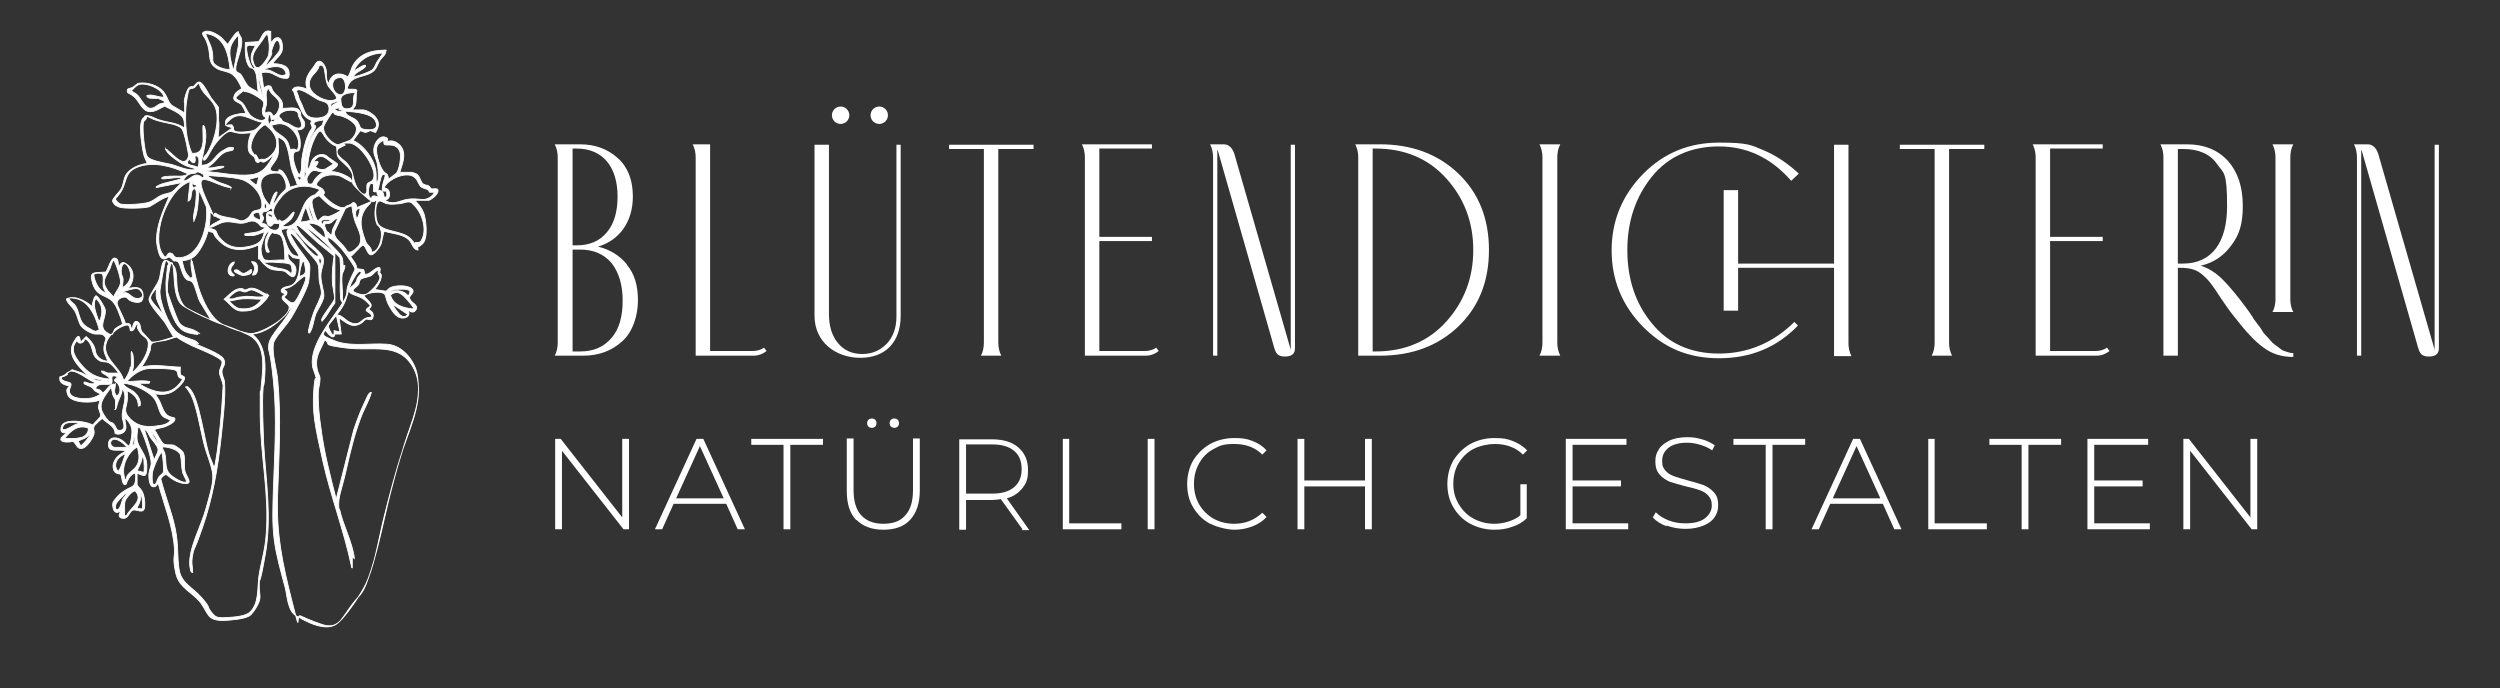<?xml version="1.0" encoding="UTF-8"?>
<svg id="Ebene_1" xmlns="http://www.w3.org/2000/svg" version="1.1" viewBox="0 0 589 162.1">
  <rect x="0" y="0" width="589" height="162.1" fill="#333333" stroke="none"/>
  <!-- Generator: Adobe Illustrator 30.0.0, SVG Export Plug-In . SVG Version: 2.1.1 Build 123)  -->
  <defs>
    <style>
      .st0, .st1 {
        fill: #fff;
      }

      .st1 {
        stroke: #fff;
        stroke-miterlimit: 10;
        stroke-width: .2px;
      }
    </style>
  </defs>
  <g>
    <path class="st1" d="M43.4,24c0-.7.6-2.8,1.1-3.3s.7-.2,1-.3c.6-.3.9-1.4,1.7-1s2.1,3,2.5,3.6c.6.8,1.2,1.5,1.8,2.3v2.8c.2,1.4,0,3-.1,4.4l3.1-2.2c.3-.5-1.1-.3-1.3-.9-.6-1.9,2.1-2.4,3.3-2.6s1.2.1,1.3-.2-.6-1.5-.8-1.8c-.6-.8-2.2-.8-1.9-2s1.3-1.5,1.8-1.9v-.2c-.5-1.1-1.2-2.5-2.2-3.2s-2.2-.7-3.3-1.2c-2.6-1.3-1.7-3.1-2.4-5.5s-1.1-1.9-1.3-3c1-1.1,3,0,4,.7s1.8,2,2,1.9c.3-.4,2-3.2,2.5-2.9,0,.6.6,1.1.7,1.6.4,1.9-1,4.7-1.3,6.5s.7,1.3,1.2,2,1.2,2.3,1.8,2.8,1.7.9,2.3,1.4c-.4-1.3-.2-3.9-.8-5s-1-.6-1.3-1c-1.2-1.4-1-4.1-1-5.8l3.1-.2c.9-1,1.1-3,2.9-2.4v2.6c.1,0,.9-.9.9-.9,1.7-1,2,1.5,1.8,2.7s-1.7,2.2-2.3,3.2c1.4,0,3.7.2,3.9,2s-.5,1.5-1.5,1.4-2.1-1.1-3.2-1.3-1.2,0-1.8,0l.5,3.5c.4,0,.6-.3,1-.4,1-.1.8.6,1.2,1.2.8,1.3,2.7,1.9,2.2,4.1,1,.1,3-.4,3.8.3s.4,1.2.7,1.8.6.7.7,1.1c.4,1.4-.5,2-1.8,1.9.7,1.2,1,2.7.8,4.1s-.7.6-1.3,1.2c-.9.8.4,4.3,1,5.2.1.1.2-.1.3-.2.5-.9.3-2.3.4-3.3.3-2,.7-4,1.5-5.8s1-1.3.9-1.9-.6-.8,0-1.4c-.4-.3-.8-.4-1.2-.7-1.1-.8-1.4-2.1-2-3.3s-.5-.9-.9-2.3-.7-.7-.4-1.2c.7-1,2.5-.3,3.4,0-.6-1.3-.3-2.7.5-3.9s.8-1,1.4-2c1.1-1.8,2.5.4,2.6,1.7s-.1,1.7.3,2.5,0,.2.3.2c.4-1.6,1.7-2.5,3.4-1.9s.5.8.8.7c.5-.1,1.1-2.1,1.3-2.6,1.2-2.4,3.5-3.6,6.2-3.8s1.6-.1,1.7.2c0,.8-.8,1.3-1.3,2-1,1.5-.8,2.6-2.9,3.4s-4.3.7-4.9,3.4c.5.3,2.1-.1,2.3.4-.3,1,0,3.1-.5,3.8s-.9.8-.1.8h2c.9,0,2.3.9,2.9,1.6,1.1,1.3.9,2.3.1,3.7-.4,0-.9-.4-1.2-.4s-.8.4-1.2.4-1-.5-1.3-.3l-1.6,2.2c2.1.9,4.1,3.4,4.9,5.5s.4,2.9.6,4.5c.2,0,.4-.7.4-.9.1-1.1,0-2.9-.3-4s-.9-1.9-.7-3.3,1.4-3,2.6-2.6.3.7.6.9.6-.1.9,0c.9,0,2,.8,2.4,1.5,1.2,1.9.1,4.1-.4,5.9h2.9c0,0,.8.3.9.3,1.1.6,1,2.1,1.8,2.5s.8.1,1.2.4.4.6.7.7,1.7-.4,1.5.6-1.9,2.1-2.2,2.1h-3v.3c.8.8,1.5,1.7,1.9,2.9s1.1,5.8-.4,7.1-1.1.2-1,1.4c-1.1,0-1.4-1.5-2-2.2-1.4-1.6-4-1.6-5.9-2.2-.3,0-.6,2.6-.9,3.2s-1.7,2.7-2.5,2.3-1.1-2.3-1.7-2.2-2.3,2.4-2.9,2.6c.5.9,1.4,1.7,1.5,2.9l1.5.2c.3.2.2,1,.5,1.1.9.3,2.6-2,3.4-1.5.2.4,0,.7,0,1.1s.5.1.3,1.2-.8,1.9-1.5,2.8l2.6.4c.5-.2.5-.5,1-.8,1.1-.6,4.1-.7,5.1.2s-.6,1.6-.5,2.2c.2,1.2,2.3,1.6,1.5,2.8s-1.7,0-1.9,0c.9,1.5-.7,2.3-2,1.8s-2.3-2.5-2.7-3.3-.5-1.9-.8-2.2c-.8-.8-3.6-.4-4.6.2s-.3,0-.2.2c.4.9,2.8,2.1,1,3.1.7.6,1.3.8,1.1,1.9s-1.2.4-1.6.5-.8.7-1.1.9c-2.2,1.4-3.5,0-5.3-1.2l.5,3.8h-1.5c-.2,1.7-1.8-.2-2.2-.9-.3.3-.7.9-.3,1.3s2.5,1.2,3,1.4c3.8,1.2,7.9.3,11.8.6s6.6,4.2,7.1,7.2c1.1,6.4-1.2,10.5-3,16.3s-1.8,5.9-2.6,8.9c-1.9,6.8-3.1,14-5.2,20.6s-2.3,5.3-4.6,8.4-3,5.1-5.8,5.2-6-1.9-7.3-2.6c-2-1.1-2.1-4.5-2.6-6.6-1-3.8-2.1-7.5-2.6-11.4s-.3-7.8-.2-11.7c.3-8.6.9-17.2,0-25.8s-1.2-5.9-1.1-8.3,4.7-6.2,5.6-9.4l-1.6,2.3c-2.1,2.1-4.9,4.3-7.9,4.5,2.9,2.2,3.2,6.2,3,9.6s-.3,2-.4,2.9c-.3,4.3,0,8.6.1,12.9.5,9,2,17.5.4,26.6s-1.3,4.6-1.4,6.7.3,2.6.1,3.8-1.7,3.4-2.3,3.8c-1.2.9-4.6,1.1-6.2,1.2-3.8,0-3.5-1.4-5.3-4s-5.2-3.5-6-7.2-.2-3.7-.3-5.6c-.3-5.3-2.4-10.3-3.8-15.4-.4,0-.3.4-.7.6-1.5.7-1.6-2.2-1.5-3.1s.6-1.7.5-2.6c0-1.3-1.5-5.7-2.1-7s-.4-.9-.7-1.2h-.3c-.1,1-.3,1.9-.2,2.8.2,2.1,2.3,3.4,2.3,6.3s-.5,2.4-2.3,1.7v2.6c0,.4.9,1.1,1.1,1.5.6,1,.8,2.7.7,3.8-.2,1.9-1.9.5-2.8.8s-1,2.2-2.5,1.9-.2-1.7-.2-2c-.9,1.1-1.8.7-2-.6s.2-1.4.8-2.2,1.6-1.5,2.3-1.9c1.1-.7,2-.6,2.2-2.1s0-1.8-.3-1.8c-1,.5-1.5,1.5-1.9,2.6-.9.6-1-1.8-1.2-2.2s-1-.1-1.5-.8c-.9-1.3,0-3,1-3.8s1.7-.8,1.4-1.1c-1-.4-3.6.4-3.8-1-.4-2.2,1.6-2.5,3.1-1.5s1.7,2.5,2.2-.2,0-3.5-1.4-5.1c-.2,1,.5,2.1,0,3s-1.8,1.1-2.4.7c0-1.7-1.9-2.4-3-3.5-.1,0-1.8,1.5-1.9,1.8-.3.6,0,.9,0,1.5,0,1-1.7,3.5-2.7,3.7-1.4.4-1.4-1-2.3-1.6-2.3.5-4.3-.2-1.5-1.9-.1-.2-.6,0-.9-.2-.6-.2-.5-1-.3-1.5.6-1.6,4.1-1.2,5.5-.9s1.3.5,1.9.6c.3-.5,1.7-1.6,1.8-2.1s-.5-1.5-.5-2.1.3-1.2.4-1.7c-1.7.9-6.8.8-7.6-1.1s.5-1.7.2-2.2c-1.1-.2-2.4-.7-2.1-2.1,1.2-.3,1.9-1,2.9-1.7l2.4.8,1.7,1c-2.1-2.1-5.6-5-3.8-8.2s1.4-.1,1.8-.2l1.2-1.2c.8.7,1.5,1.4,1.9,2.4s.2,1,.4,1.5c.5,1.2,1.5,1.8,2.8,1.9-.4-1.3-1.1-2-.9-3.5s.6-1.6.4-2c-.6-1.2-1.5-.8-2.5-.9s-2.7-1.1-3.3-1.9-.8-2.3-1.4-3.4-2.2-2.3-2-3c2-.9,4.5.5,6,1.8,0-.4.5-2.7,1-2.5s2,2.6,2.1,3.3c.3,1.8-1.7,3.9.3,5.3s1.3-.3,2.1-.9,1.6-.9,1.6-1c.2-.3-.8-2.7-1-3.2s-.5-1.2-.9-1.7c-1.5-2.2-3.9-1.3-5-4.5s.2-2.7,3-2.9c.6-.6,1.2-3.5,2.2-3.3s.7,1.6.8,2.1c.6-.8.8-1.5,1.9-.7,2.1,1.4,1.9,4,.4,5.8,1.4-.4,3.3-.6,3.5,1.3s-.8,2.2-2.3,1.8-1.2-1.1-2-1.1-1.7.5-1.8,1.3,1.7,3.6,1.9,4.8c.3.2.8,0,1.1.3s.2,1,.6,1.2c0-.6.3-2.3,1.2-1.8s.6,1.8,1,2.3l2.3,2.5c1.7,0,3.5-.7,5.2-1.2l-2.1-3.5c-.8-1.1-3.7-4.2-3.7-5.3s2-3.5,2.4-4.8.5-4.1,1.3-4.4,2.1,1,2.4,1.7c.6,1.4.3,3.9.7,5.6s.9,2.7,1.5,3.4,4.6,2.6,5.7,3,.3.1.5.1l-2.3-3.8c-.8-1-1.3-4.6-2.2-5.1s-.6-.1-.9-.3c-1.5-.8-1.6-4.1-2.4-4.4s-.5,0-.8-.1-.7-.8-1.1-.9-.9.7-1.7.3-1.2-3-1.3-3.8c-.2-3.8,1.5-7.3,2.9-10.7-.6-.4-3.9,2-4.6,2.3-1.1.4-6,.5-7.1.1s-1.3-.8-1.6-1.4c0-.7,1.7-2.2,2.1-3s.5-1.9.9-2.9c.9-1.8,3.3-2.8,5.2-3-.3-.8-.7-1.4-.9-2.3-.4-1.7-.9-5.5-.6-7.1s.7-1.1.9-1.7c.7-.6,2.7.7,3.6.9,1.9.6,4.1.6,5.8,1.9-.1-.7,0-1.6-.3-2.2-.5-1.4-3.2-2.3-4.4-3-1.1.5-2.3,1.4-3.5,1.3-1.8,0-2.5-2.5-3.7-3.5s-1.5-.7-1.6-1.2c-.2-.9.6-.7,1.2-1s1-.9,1.5-1c1.9-.3,4.6.5,5.8,2s1,2.5,2.1,3.3l2.9,1.7c0-.8,0-1.6,0-2.4ZM54.2,16.3c-.4-3.8-1.4-7.9-5.8-8.4.5,1.4,1.3,2.6,1.6,4.2s0,1.7.2,2.4c.2,1.1,3,2.1,4.1,1.8ZM60.6,15.9c.7.4,2.4-2.1,2.6-2.7s.3-2.1.2-3-.2-2.1-.5-2.1c-.6.4-.8,1.1-1.3,1.7-.9,1.3-2.4,2.8-2,4.5s.8,1.5.9,1.6ZM56.1,8.5c-.2-.2-1.2,1.3-1.3,1.5-1.3,2.3-.3,4.4.2,6.7l1.2-6.1v-2.1ZM62.6,15.5c.2.2,3.1-3.1,3.3-3.7.4-1.4-.5-3.5-1.4-1.3s-.3,1.6-.5,2.3-1,1.7-1.4,2.6ZM60.1,10.8c-.8,0-2-.6-2,.6s.9,4.6,1.7,4.8l.3-.2c-1-1.1-1.2-2.5-.6-3.9s.6-.8.6-1.3ZM90.3,12.5c-2.9,0-5.6,1.4-6.9,4.1.2.2,2.2-1.5,2.7-1.2.4.4-1.7,1.5-2,1.7s-.5.5-.8.8c.2.2.2.2.4.1.5,0,3.4-1.1,3.8-1.4.7-.4.9-1.3,1.3-2l1.5-2.2ZM75.9,15.5c-.2-.2-.5-.2-.7,0-.4,1.7-2.1,2.1-2.3,4s1.5,3,2.7,3.6,2.7.8,3.5.3-1.4-2.5-1.7-3c-.9-1.4-.7-4.2-1.3-4.8ZM62.4,16.5c1.8-.4,3.3,2.1,5,1-.2-2-2.4-2-3.9-1.6s-.9.3-1.1.6ZM62.1,23l-1-4.4v-2c-.5,1.7,0,3.6.5,5.3s.2.9.5,1.1ZM79.8,18.3c-2,.3-1.7,3-.3,3.8s1.8-.7,1.9-1.4c0-1.1-.2-2.6-1.5-2.4ZM38.6,22.8c-.4-2-4.9-3.8-6.4-2.6s-.7,1.1-1.5,1c.5.5,1.2.7,1.7,1.2.7.7,1.8,3,2.9,3.1s1.8-.8,2.3-1,2.1-.2.6-.9-1-.4-1.3-.4c-.7-.1-2.3.2-2.3-.7,1.4-.4,2.7.5,4.1.4ZM47.8,33.9c.1-1.1,0-2.5,0-3.7s.2-.5.4-.3c.9,3-.5,6-.8,9,2.5.2,3.1-2.2,4.9-3.3s1.8-.9,2.7-.8c.2.8-.9.7-1.6.9-1.6.6-2.2,1.9-3.4,2.9s-.9.5-1.2.9c1.3.3,2.6-.5,3.9-.3.6.4-3.4.9-3.6,1s-.4,0-.4.2c3.4.3,6.9,1.1,10.2.8s4.2-2.4,5.6-4.6c-.2-.2-1.8,1.7-2.5,1.6s-.4-.3-.5-.3c-.3,0-.5.6-1,.3-.4-.2-.3-.8-.6-1.2s-.9-.6-1.1-1c-.7-1.1-.2-3.5.4-4.7-.9,0-1.8.2-2.8.1s-1.8-.5-2.3-.4c-1.1,0-3.2,2.6-3.8,3.5s-1.9,3.7-2.3,3.2c-.2-.8.5-1.1.8-1.6,1.5-2.5,2.6-6.3,2.3-9.2s-2.2-3.8-3.3-5.4-.5-1.4-1.1-1.9c-.3.3-.6.9-1,1.1s-1,.1-1.2.5-.7,3.5-.7,4.2c-.2,3.5,0,7.5,1.4,10.7,1.8.2,2.4-.8,2.6-2.5ZM64.3,27.3c.7,0,1.2-1,1.4-1.6.8-2.8-1.7-2.7-2.4-4.9-1,.8-.4,2.3-.5,3.5s-.6,1.5-.3,2.4c.8-.6,1.6-.3,1.8.7ZM70.1,21.2c-.5.2,0,.7.1,1.1.3,1.2.5,1.4,1,2.5s.7,2.4,1.9,2.8,2.6.2,3.4-.2,1.1-1.2,1-2.1c-.2-1.4-1.4-1.3-2.5-1.8s-3.8-2.7-5-2.3ZM57.4,21.4c-.2,0-1.6,1.3-1.7,1.4-.4.6.6.8,1,1.1,1.2.8,1.4,2.7,2.7,3.6s2.4,1.1,3,.6-.3-.6-.4-.9-.2-.8-.2-1c0-.9.6-1.6.2-2.3s-3.4-2.5-4.4-2.3ZM83.7,21.8c-1.1,0-3.5.2-3.4,1.7s.3,2.3,1.8,2.1,1.1-1.5,1.2-2.6.4-.8.4-1.2ZM79.9,23.7l-1.9.7c0,.3-.1.8.2.9,0-1,1.4-.8,1.6-1.6ZM79.9,25.4l-1.2.3c.6.4,1.6,1,2,.2h-.8s0-.5,0-.5ZM67.9,26c-.6,0-1.8.5-2.1,1.1s.6.8.6,1.2c.4.6.9.5,1.5.8s2,1.4,2.8,1,0-2-.3-2.6,0-.6-.2-.9c-.3-.6-1.6-.7-2.2-.6ZM81.4,26.2c0,1.3,2,1.3,2.8,2.4s.3,1.7,1.8,1.9,3.3.1,2.5-1.9-5-2.2-7-2.4ZM78.7,26.6c-.1,0-.2-.2-.4-.1-.3.2-1.9,2.8-2,3.2-.4,1.4,1.1,3.2,2.2,3.9s1.2.5,2.5,0,.9-.3,1.4-.5c1.2-.8,2.2-2.7,1.1-3.9s-2.4-1.6-2.9-1.8c-.8-.3-1.2-.1-1.9-.6ZM63.9,28.3c-.1-.5,0-1.1-.5-1.4-.3.8-.4,1.6,0,2.4.3,0,.1-.4.4-.6s.6,0,.7,0,0-.3.2-.4c.3-.2.8,0,1-.4l-1.8.3ZM61.8,28.8c-2.6-.3-5.1-2.9-7.6-.6s0,.8.5,1.3.2,1,.5,1.3c.6.6,3.8.2,4.6-.1s1.5-1.2,2-1.8ZM39,35.2c.3,0,.4,0,.5.2.9.7,2.3,2.3,3.4,2.6s1.6-.9,1.5-1.7c-.2-1.2-.7-3.7-1.1-4.9s-.5-1.3-1.6-1.8-3.1-.7-4.7-1.2-1.6-.8-2.5-1c.2.7-.6,1-.7,1.4-.3,1.3.2,6.7.8,7.9s3.9,1.6,5.6,2,3.7,1.5,5.7,1.3c.4-.4-1.6-.7-1.7-.8-.9-.3-2.1-1.1-2.9-1.7s-1.9-1.4-2.3-2.4ZM72.1,37c.2-2.1,1.2-5.3,2.8-6.7s.5-.2.8-.5.6-1.5.5-1.6c-.5.3-2,.2-2.2.8s.3.5.4.7c.1.4-1.1,2.2-1.3,2.8-.5,1.1-1,2.7-1.1,3.8s-.1.6.1.6ZM68.2,35.3c.8-.2,1.1-.3,1.8.1,1.5-2.7-1.8-6.8-4.7-6.2s-.7.5-1.2.6c.9,2,3.2,2,3.9,4.2s.2.8.2,1.3ZM62.2,29.5c-.1,0-.9.7-1.1.9-1.1,1.1-2.6,3.8-1.7,5.3s.6.5.9.8.4.9.8,1.2c.8-.5,1,.2,2-.5,3-2,2.6-5.1,0-7.3s-.5-.5-.8-.4ZM78.9,34.3c-.8-.3-1.6-1.1-2.1-1.7s-.9-1.7-1.4-1.7-1.2,1.6-1.4,2c-1,2.2-1.4,4.6-1.6,7,.7-.4.7-1.3,1-1.9.6-1.2,2-2,3.4-1.4.3.4,2.6,1.8,2.7,2,.2.7-1.3,1.4-1.6,1.8,1.2,0,2.4.4,3.4.9s1.6.8,1.5,1.6l-2.6-1.4c-1.3-.5-3.7-.4-4.7.6-2.1,2.1,0,1.6.7,2.7s-.4.6.2,1.4,3.3,3,4.6,2.7.3-.2.5-.3c.7-.3,1.1-.3,1.7-.9.6,0,.9.8.9,1.2l3.3-1.4c.2.2-1,1.2-1.1,1.4-.9,1.2-1.3,2.5-1.2,4s.9,3.6,1.1,4.1c.3.8,1.5,1.3,1.3,2.4,1.9,0,2.6-3.5,2.3-4.9s-.8-1.2-1-1.7c-.8-2-.4-3.8,0-5.8-.4.3-.6.6-1.1.5s-4.4-3.6-4.6-4.3,0-1.2,0-1.8c-.3-1.6-1.8-2.6-2.9-3.7s-.7-1.6-.9-3.2ZM70,43.4c-.4-1.4-1.1-2.6-1.4-4s-.7-5.5-1.9-6.4-1.1-.6-1.2-.5c0,1.5.4,3.1-.2,4.6s-2.8,3-.8,3.3.8-.4,1.3-.4c1.1,0,2.4,3,2.5,4.1l1.8-.5ZM90.5,33.2c-.3-.3-1.3.6-1.5.9-.8,1.3.3,4.7,1.1,5.9s1,.6,1.3,1.5,0,.9.2.7,1.7-1.3,1.8-1.4c.7-.9,1.1-3.6.9-4.7s-1-1.8-2-1.9-1.2,0-1.6-.1-.2-.7-.3-.7ZM86.3,45.5c.3-.7,0-1.5.2-2.1s1.5-.4,1.6-1.8c.3-2.3-3.3-7.9-5.9-7.9s-.6.3-.9.5-1.6.7-1.7,1c-.8,1.3,1.4,2.4,2.1,3.2,1.6,1.7,1.3,3.2,2.1,5.1s1.9,2.6,2.4,2.1ZM45.9,36.8c.4,1.7-.3,2.1-1.3.7-1.4,1.6,1,1.3,1.9,1.9.4,0,.8-3.1-.6-2.6ZM78.7,38.7c-1.7-1.1-3.1-3.2-4.8-.6.3.2.8-.3,1,0s-.4.9-.6,1.2c.7.6,1.6.8,2.4.5l1.9-1.2ZM71.7,38.2v3.7c0,0-.2.3-.1.5.2.2.5-1.3.5-1.5s-.2-.4-.2-.7c0-.5,0-1.1,0-1.6s.1-.5-.1-.5ZM43.9,40.8c-3.3-1.6-7.7-2.8-11.3-1.5s-2.5,3.8-4.4,6.3-1.1.9-1,1.3.9,1.2,1.4,1.2c1.4.2,5.7,0,6.9-.6s1.6-1.1,2.5-1.5,1.8-.4,2.5-.8,1.6-1.6,2.4-2.2l-6.1,1.2c-.3-.2.8-.6.9-.7,1.5-.6,3.4-.8,5-1.4,0-.3-.5-.3-.7-.3-.6,0-3.7.5-3.9.3,0-.2,0-.2.1-.3.6-.4,3.3-.3,4.1-.3s2.1-.2,1.8-.7ZM76.5,40.5c-1.4.3-2.4-1.1-3.5.3s-.6,1.5-.5,2.4c1.3.6,1.2-.4,1.8-1.1s.8-.8,1.3-1.2l.9-.4ZM48,41.7v-.4c0-.3-1.1-.8-1.4-.8s-.3.2-.6.3c-.6.1-.8,0-1.5.3s-1.4,1.3-1.2,1.5c1.2,0,2.2-1.7,3.4-1.3s.6.7,1.2.5ZM64.3,48.3c.7-.7,1.1-1.7,1.8-2.5s1.3-1,1.3-1.6c.2-1-.7-3.3-1.8-3.4s-3,0-3.8,1.3-.2,3.6.8,5.1.8.7.8,1.3c.2,0,.3-.4.3-.5s1-3.3,1.6-2.7c-.2,1-1,2-.9,3.1ZM90.6,41.1c-.1,0-.4,0-.5.1-.5.4-.8,3-1.1,3.7,1.2-.2,1.3.5,1.5,1.5.8.3.7-.7.5-1.3-.2-.3-1.2.5-.9-1.2s.9-2.5.5-2.8ZM54.4,44.2c-3.6-.2-9.4-5.4-6,2.3s1.4,3,2.5,3.8,2.9.9,4.2,1.2,1.6.9,2.8.2,1.2-1.6,1.8-1.9c.8-.5,2.1,0,2-1.6,0-2.7-2.6-5.4-5.1-6s-5.4-.6-7.9-.9c.8.7,1.9,1.2,2.8,1.6s1.9.6,2.6,1,.4.1.3.4ZM102.4,45.3h-1.1c-.2,0-.2-.4-.5-.6s-1-.3-1.5-.6c-.6-.4-.8-1.5-1.4-2.1-1.7-1.9-6.2,0-7.3,2v.3c1.6.1,1.6,2.9,0,2.8,2,1.5,3.7,0,5.8-.2s2.8.3,4,0,2.1-1.5,1.9-1.7ZM61.1,41.6l-2.6.7c.5,0,1.7,1.5,2,1.2l.5-1.9ZM70,41.7l.5.8.5-.5c0-.4-.7-.4-.9-.3ZM45.4,42.7c-.2.8-.3,1.8.8,1.3.5-.4-.5-.5-.6-.6-.2-.2,0-.7-.2-.7ZM44.7,42.8c-3,1.1-5,4.5-6.1,7.3s-1.8,7.1-.5,9.4,1,0,2,.1.6,1.1,1.8,1.1c5.3.2,7.3-7.9,6.7-12l-1.7-3.9c-.2,1.9-.2,4.7-.9,6.5s-.1.5-.4.4c-.1-1.3.4-2.5.5-3.8s.3-2.7,0-3.2-.8,0-.9.4c-.2.7,0,2-.9,2.3l.5-4.8ZM88,45.2v-1.7c-.1-.3-.5-.3-.7-.2-.5.2-.9,3.6.3,3.4-.1-1.1,1.5-.2,1.6-.3-.2-.4-.5-.8-.4-1.4-.3.2-.4.3-.8.1ZM75.4,44.7c-3.2-1.4-6.8-1.1-9.1,1.7s-2.2,3.7-1.2,5.2.4,0,.7.2.3.3.5.3c1.2.3,2.7-2.5,3-2.1,0,.6-.5,1.3-.8,1.7s-1.9,1.4-1.9,1.5.3.2.5.2c4.5,0,3.2-6.5,7.1-7.5l1.1-1.1ZM80.3,49.5c-2.2-.4-3.6-1.9-5.1-3.4-1.8.7-1.9,1-1.5,2.8s1,3.1,1.2,3.1c.5-.3,1-1.1,1.6-1.1s.5.2.8.1c.6,0,2.3-.9,2.8-1.3s.2,0,.2-.3ZM97.3,48c-1-.9-2-.1-3.2,0s-1.9.2-2.9,0-1.7-1.2-2.3-.2-.4,3.9.1,4.8c1.2,2.2,5.9,1.6,7.8,3.7s.9,1.5,1.1,1.3v-.5c1,.1,1.2,0,1.6-.9,1.1-2.6-.2-6.4-2.3-8.2ZM74,51.9l-1.4-4.1c0,1.1.4,2.3.8,3.3s.3.7.5.8ZM62.7,49c.4-.4-.2-1.3-.4-1.1,0,.3-.2,1.7.4,1.1ZM82.9,48.5c-.1,0-1.5.4-1.6.8l-2.5,5.3c-.2,1.4,1.3,2.4,2.1,3.3s.8,1.5,1.5,1.5,2-1.2,2.3-1.8c.9-2-.7-4.1-1.2-5.9s-.4-2.1-.6-3.1ZM70.8,52.3c.3,0,2.2-.2,2.3-.5l-1-2.9c-.3,0-1.2,2.9-1.3,3.4ZM64.3,49.9c-.3-1.6-.7-.5-1.3-.2s-.8,0-1.1.4c-.5.6.2.8.2,1.3s-.5.8-.4,1.3c1.3-.2,1.2,1,2.3,1.4s2.1,0,1.8-1.5c-.3.1-1.1,0-1.2,0-.2,0-.5.7-.9.7-.7-.2-.9-1-.9-1.7-.1-1.4,0-1.9,1.5-1.7ZM84.9,49.1c-1.4,0-1.2,1.4-.9,2.4.7-.6.6-1.7.9-2.4ZM60.9,61v-3.3c-1.8.9-4.1,1.4-6.1.9s-3-1.7-3.7-2.4-.7-1.3-.9-1.4c-.3-.2-1.3-.1-1.2-.7s1.6,0,1.8.2.4,1,.7,1.4c1.9,2.4,3.9,3,7,2.4s3.3-1.8,3.8-3.4-.1-.1-.2,0c-1,.3-1.7.8-2.8.8s-1.9.1-1.6-.4c1.4-.3,3.1-.2,4.3-1.1s.5-.3.2-.5c-.9,0-.9-.5-1.4-.9-1.6-1.2-2.4,0-3.9,0s-2.4-.5-3.9-.3-2.4,1.2-3.7,1.3c.7-1,2-1.2,2.9-2-1.1-.3-1.9-.9-2.7-1.7.1,2.8-.5,5.6-1.9,8.1s-2.5,3.3-4.7,3.4c.3,1.2.5,2.5,1.3,3.4s.5.7,1.1.6c.1-1.2-.4-2.4-.3-3.6s0-.4.3-.2c.6,2.7,1.1,5.4,2.1,7.9s2.6,5.7,5,6.9,5.7,2.2,6.7,2.2c1.9,0,5.6-2.1,7-3.3s2.2-2.2,2-3.1-2.9-1.8-.9-2.9c-.2-.3-1.2-.2-.9-1.1.6-.8,1.9-.6,2.6-1.1,1.6-1,1.8-4.4,1.8-6.1l-1.7-.3-1.1-1.1c-.5,2.4,2.2,2,1.8,4.5s-2,0-2.7-.2c-1.1-.3-2.4-.1-3.4-.6s-2.3-1.9-2.4-2.3ZM61.4,51.8c-.1-1.3-.2-2.4-1.7-1.4-.4.7,1.1,1.4,1.7,1.4ZM64,50.6c-.2-.2-.9-.3-.9,0,0,.4.9.5,1.2.7,0,0-.2-.7-.3-.8ZM79.5,51.5c-.8,0-1.1.9-1.8,1.1s-1.5-.2-1.1,1,.6,1,.8,1.2c1,1.3.7,0,1-.8s1.3-2.4,1.1-2.6ZM78,51.7c-.4.2-2.6-.3-2.3.7s.6-.2.6-.2c.5-.2,1.3.2,1.7-.5ZM76.6,56c.2-2.1-1.5-3.3-3.4-3.4s-.2-.2-.4.1c0,.3,3.6,3.5,3.8,3.3ZM83,131.2c0,.8,0,1.8,0,2.6-.2,0-.2-.2-.2-.4-1.8-8.5-4.9-16.5-6.8-25s-2.4-11.4-2.1-16.1.6-2.5.5-3.4-.7-1.8-.8-2.8c-.6-4.6,4.1-10.3,6.5-13.8s1.2-3.2,1.9-5.1,1-2.4,1.6-3.6c0-.1,0-.3,0-.4-.1-.4-1.5-2.5-1.9-3s-1.1-1.5-1.7-2.1-2.4-2.5-2.8-2c0,.5.3,1,.6,1.3.8,1,2.7,2.5,2.9,3.6s0,1.3.2,1.5.5-.3.3.6-.5,1-.6,1.7c-.2,1.8.2,3.8.1,5.7s.1.5-.2.5c-.3-.3-.3-1-.3-1.4-.2-2.7.2-6-.1-8.6s0-.3-.1-.4c-2.1-2.2-4.4-4.5-6.8-6.3s-.8-.7-1.2-.8c2,2.3,4.5,4.2,6.9,6.1v11.8c-.9,1.1-1.7,2.8-2.6,3.8s-.3.4-.5.3c-.4-.5,2.9-4.3,3-5.1s-.5-2.9-.5-4c-.1-2,.1-4.1.4-6.1-1.2-1-2.5-2-3.7-3s-4.6-4.4-5-4.2-.1.4,0,.6c.7,1.9,4.2,4.4,5.6,6.1s0,3.2,0,5.1.8,3.7.7,4.9-1.5,3.2-1.9,4.2-.6,2.8-1.1,3.8-.2.6-.6.6c-.3-.4,1.1-4.6,1.4-5.3s1.5-3,1.6-3.9-.4-2.3-.5-3.1,0-2.4-.2-3.5-2.2-2.9-3-3.9-2.6-3.3-3.2-3.6-.4,0-.4.1c0,.2,1,1.9,1.2,2.2.6,1.1,3,3.9,3.3,4.8s-.1,3.6-.2,4.3c-.3,1.7-3.4,7.4-4.5,9s-3.6,4.2-3.8,5.5c-.3,2.5.7,5.6,1,8.2.9,9,.3,18.5,0,27.6s1.1,15.8,3.4,24.9.8,2.8,2,3.4,5.1,2.2,6.2,2.3c1.8.2,2.6-.5,3.7-1.7,1.9-2.2,5-6.6,6-9.3,1.8-4.5,2.6-9.9,3.8-14.7s2.7-10.6,4.4-15.8,5.8-13.4,2.4-19.4-9.4-3.7-15.7-4.5-3.4-.9-5.1-1.9c-.8,2-2.1,3.6-1.9,5.9s.8,2.1.8,3.3-.4,2.1-.4,3.1c-.1,2.5.2,5.8.6,8.3.7,5.7,2.2,11.4,3.6,16.9l4.1-16.2c.7-2.1,1.5-4.3,2.5-6.4s.9-2,1.2-2.3.2-.3.5-.2c-.5,1.7-1.4,3.3-2.1,4.9-1.7,4.2-2.8,8.7-3.8,13.2s-1.8,6.1-1.8,8.1.1.9.2,1.3c.8,3.7,3.1,7.9,3.5,11.6ZM75,60.3c0-.3,0-.4-.2-.5-.6-.9-1.9-1.7-2.7-2.5s-1.9-2.3-2.9-3.3c-.7-.4-2.1-.1-2.9.1,0,.8.5,1.4.7,2,.5,1.3,1.1,3.9,2.7,4.2s.7.1.6-.2c0-.5-1.6-2.4-1.9-3.1s-1.5-3-.2-3,1.6,1.3,2,1.7c.8.8,1.4,1.8,2.2,2.7s2.1,2.3,2.5,1.9ZM62.7,61.3c1.2.2,3.1-.2,4.4,0,0-1.3,0-5.6-1.4-6.1s-1.1,0-1.5-.5c-.7.6-1.3,2-1.3,2.9s.7,1.7.5,1.8-.5,0-.6-.1c-.2-.3-.4-1.8-.3-2.2,0-.9.4-1.3.7-2.1s.3-.5,0-.4c-.7,0-1.6,3.2-1.7,3.9,0,.9.2,2.7,1.3,2.9ZM75.3,62.4c.5-.4.6-1.3,0-1.6-.4.5,0,1.1,0,1.6ZM26.8,69.9c.4-1.1,1.6-2.3,1.6-3.5s-1.3-5.1-1.7-5.1c-.4.6-.5,1.3-.8,2-1,2.1-2.2,2.9-.4,5.3l1.2,1.3ZM46.6,78.8c-3.1-.3-4.4-1-5.7-3.8s-2.1-5.9-1.7-9.8.2-2,.5-3c0-.3-.3-.7-.6-.9-.3.2-1.3,6.3-1.4,7.1-.2,2.5,2,8.3,4,9.9s3.9,1.5,4.7,2.3.2.1.1.3h-.7c1.5.7,6.2,2.4,6.9,3.7s-.4,1.9-.4,2.9.5,1.7.6,2.4c.3,3.8-.4,9.3-.8,13.2-.8,7.3-2,14.3-4.4,21.2s-1.9,4.3-2.3,6.4,0,2.7,0,4.2c-.6,0-.6-1.2-.7-1.7-.3-4,2.7-9.3,3.8-13.3s2-6.6,1.5-8.9-1.3-4-1.8-5.9c-.9-3.2-1.9-10.1-3.5-12.6s-.9-.7-.8-1.4c.3,0,.4,0,.5.2,2.8,2.1,3.7,13.7,5.4,17.2l.7,1.8c.3-1.4.5-2.8.7-4.1.5-4.1,1-8.5,1.2-12.6s.2-2.1.1-3-.8-2.1-.8-2.9.7-1.7.6-2.5c-.3-1.1-6-3.2-7.2-3.8s-2.4-1.2-3.5-2c-.9.2-1.8.6-2.7.8s-2.7.3-3.1.7-.3,1.1-.4,1.6c-.5,1.5-1.2,2.8-2.1,4,3.1-.8,6.1-.1,9.2,0,0,.5-.1,1.1,0,1.6s.9.4,1,.9c.1,1-2.1,2.9-2.9,3.3-1.3.7-2.6.7-4,.5-.1,0,.8,1.3.9,1.5.6,1.1,1,3.1,2.2,3.7s1.6.2,1.5.9-1.9,1.5-2.5,1.7-2.2.4-2.3.7c.6.7,1.5,2.9,2.2,3.3s1.9,0,2.6.4,1.6,1.1,1.9,1.5c.7,1.1.1,3.2.5,4.6s2.1,3.1-.3,2.8-3.9-2.1-4.2-2.1-1.2.7-1.2,1.1c1,3.9,2.6,7.8,3.4,11.7s.4,6.4.9,9.6,3.1,4.1,5.3,6.6,1.3,2.1,2,3c1.2,1.7,1.6,1.8,3.7,1.7s4.7-.3,5.7-1.3c2.2-2.1,1.7-5.7,2.1-8.5s1.5-6.3,1.7-9.7c.8-9.5-1.4-18.9-1.4-28.4s0-3.3.1-4.8c.2-4.5,2.1-11.6-3.1-14s-6.1-2.2-9-3.6-5.8-2.7-6.6-3.5c-1.7-1.8-1.6-5.6-1.8-7.9s-.5-2.6-.9-.7-.7,5-.5,5.8,2,5.7,2.5,6.7c1,2,2.8,1.5,4.3,2.5s.4.2.3.4ZM62.2,62c.8.4,1.6.8,2.5,1,1.4.4,2.7.2,3.8,1.4.5.1.3-1.6,0-2s-1.8-.5-2.3-.5c-.9-.1-2.5-.2-3.4-.1s-.5,0-.5.3ZM70.6,65.1c1.3-.4,1.5-.8,1.3-2.1s-.4-2-.8-.9-.6,2.8-.5,3ZM28.8,67.8c1.6-.9,2.4-2.5,1.7-4.3s-1.7-1.8-1.9-.2.4,1.7.4,2.6-.2,1.3-.1,2ZM89.1,63.7c-.7.1-1,.8-1.6,1.2s-2.1.5-2.5.9-.3.8-.5,1.2c-.5.8-2.4,1.4-.4,2.1s2.4.2,3.4-.7,2-2.3,2-3-.7-.8-.3-1.6ZM87.6,74.7c0-1.5-2.8-1.1-.3-2.6-.6-.8-1.2-1.4-2.1-1.9s-2.6-.9-2.8-1.3c-.4-1.1.8-1.5,1.3-2.2s.3-.8.5-1.2,1.2-1.2.8-1.5c-.7-.5-1.9,2.1-2.2,2.6-.8,1.8-1,3.6-1.9,5.3s-2.3,3.1-3.4,4.6c-.5.4.8,2.5,1,2.5.3-.3.2-.7.2-1.1l1.4.3-.8-3.6c.2-1.2,2.3.9,2.7,1.1.7.4,1.4.7,2.2.5s1.2-.9,1.9-1.2,1-.2,1.5-.3ZM24.9,69c-.1-.5-.5-.9-.6-1.5s.2-2.5-.2-2.9-2.1-.3-2,.3c.3,1.6,1.1,3.5,2.8,4.1ZM67,68.1c0,.4.4.4.5.5.5.7-.6,1.3-.6,1.4.9.7,1.9,2.1,2.8.8s2.2-4.3,2.3-4.9,0-.5,0-.7c-.1-.2-.3,0-.5,0-1.5,1-2.5,2.6-4.5,2.8ZM27.3,69.9c.5,0,.7-.5,1.2-.7,2-1,2.2,1.3,4.1,1.1s.6-2.1-.2-2.3-4.4.8-5.1,1.9ZM38.3,73.8c-.4-1.4-1.4-2.7-1.5-4.1s.2-1.1,0-1.7c-.5.6-1.4,1.5-1.3,2.3s2.1,2.7,2.7,3.5ZM96.3,69.6c.2-.6.6-1.1-.2-1.3-1.2-.3-2.8-.2-4,.2v.3c.9-.4,2-.4,2.9,0s.8.8,1.3.8ZM97.5,72.8c.2-.1-1.2-1.8-1.4-2-1.2-1.3-2.3-2.7-4.1-1.3.6,2.5,3.3,3.1,5.5,3.3ZM23.4,77.7c-1-3.5-2.7-7.7-7.1-7.5-.3.3,1.1,1.4,1.3,1.6,1.4,1.8.7,3.9,3,5.3s1.8.9,2.8.6ZM23.5,75.6c.8-2,.7-3.8-.9-5.3-.7,1-.2,2.9.2,4s.3,1.1.7,1.3ZM92.4,71.6c0,0,.9,1.5,1.1,1.7.7.9,1.5,1.9,2.6.8l-3.7-2.5ZM30.9,86.4c.1-.9,0-2.2,0-3.1s.2-.3.3,0c.3.4.3,2.7.2,3.3s-.3.8-.2,1.2c1.6-1.5,3.4-3.8,3.7-6.1s-1-2-2-3.5-.3-1.2-.4-1.9c-.9.2-.6,1.9-1.8,1.6-.2-1.6-.6-1.5-1.9-1s-3.2,2.2-3.7,3.7c-1.3,3.6,3.2,5.8,4,8.9.3.3,1.2-1.6,1.3-1.9s.3-.8.3-1.1ZM27.9,87.8c-.6-.8-1.8-2.4-2.8-2.5s-1.5,0-2.5-1-.7-2.7-1.8-3.9-.7,0-1.4.3c-1,.5-1.1-.4-1.3-.4-1.9,2.1-.1,4.3,1.4,6s3.3,2.8,6.3,3c0-.7-1.6-1.2-1.8-1.6s0-.3,0-.3c.5,0,1.1.5,1.5.5h2.4ZM32.5,90.2c.8.6,2,1.2,3,1.6,3.3,1.2,5.6.6,7.5-2.4-.2-.3-.7-.3-.9-.6-.4-.6,0-1.2-.8-1.6s-5.6-.5-6.8-.3c-1.7.3-3.5,1.6-4.6,3,1.8,0,3.6-.4,5.4,0,0,.1-.1.4-.2.4h-2.6ZM22.4,90.1c-1.4-.3-4.7-3.4-6.2-2.5s-.1.4-.3.6c-.3.3-1.1.6-1.5.7.1,1.2,2,.9,2.3,1.5s-.9,1.5,0,2.6,4.2,1.1,5.5.6,1-.6,1.6-.6c-.4-.4-1-.6-1.4-.9s-.4-.6-.9-.9-1.7-.7-1.7-.8v-.4c.2-.2,2.2,1,2.6.1ZM27.2,90.4c0,1.1-.6,1.9.3,2.9.9-.6.9-1.6.5-2.5s-.9-.8-1-1.1.3-.5.5-.7.3-.2,0-.3c-2-.7-.6,1.2-1.3,1.7s-3.3-.5-3.7,1.2c.7.1,1.2.2,1.6.9h.2c1-.6,1.4-2.2,2.8-2ZM24.6,89.6l-3-.5c0,.2.4.3.5.3.7.3,1.2.4,2,.3s.5.1.5-.1ZM32.6,95.8c0-1.9-.9-2.8-2.5-3.7-.3.2-.1.2-.1.4,0,.6.1,1.1,0,1.7-.1,1.5-.9,2.4.1,3.8,1.7,2.2,3.8,2.7,6.4,2.4s2.7-.5,3.7-1.3c-.7-.6-1.5-.5-2.1-1.3-.9-1.3-.8-2.8-2-4.2s-4.6-3.2-7.1-3.3c.4,1,1.6,1.3,2.4,1.9s2,2.1,1.6,3.4h-.4ZM27.2,96.5v-2.2c0-.2-.5-.9-.6-1.2l-.4-1.9c-1.3,2-3.4,3.8-1.8,6.4s1.7,1.5,2.4,2.3.5,1.6,1.5,1.5c1.6-.2.6-2.1.5-3.1-.2-2.2,1.5-4.7,0-6.8,0,1.2-.6,2.1-1,3.2s-.2,1.4-.7,1.8ZM18.9,99.7c-1.4-.1-4-.7-4.2,1.3.3.8,2.4-.7,2.9-.9l1.3-.4ZM15.1,103.3h2.6c.3,0,1.4-.2,1.7-.3.8-.3,1.7-1.4,1.3-2.2-2.5-.8-4.1.8-5.6,2.6ZM36.4,108.2c.2-.7,1-1.7.8-2.5s-1.4-2.1-1.8-2.7-.6-1.6-1.4-1.8l2.3,7.1ZM21.6,101.4c-.3.2-.3.6-.5.9-.6.9-1.8,1.2-2.7,1.6l.6,1.1c.4,0,2.9-2.9,2.6-3.7ZM37.4,104.5c-.4-1-1-2.1-1.8-2.9.4,1,1,2.1,1.8,2.9ZM31.7,104.3c.1-.7,0-1.6,0-2.4l-.5,3.2c.2.1.5-.7.5-.8ZM29.9,105.4c-.5-.8-2.6-2.5-3.5-1.7s.2,1.7.6,1.7h2.9ZM32.4,105.3c-.9.4-1.8,1.4-2.3,2.3-1,1.7-1.3,3.5-.6,5.5.3-.1.3-.6.4-.9.7-1.2,2.1-1.6,2.6-3.1s.1-2.5-.1-3.7ZM38.2,105.3c.1.5.4.9.6,1.4.6,2-.3,4,1.8,5.5s2.8,1.4,3.1,1.4.2-.2.2-.3c0-.3-.8-1.5-.9-2.1-.3-1.3-.2-2.8-.5-4s-2.9-2-4.3-1.9ZM38.1,106.7c-.3,0-.2,0-.3.2-.6.8-1.8,3.6-1.9,4.6s-.1,2.6.4,2.7.8-1.4,1.1-1.8,1-.8,1.1-1.2-.1-4.3-.4-4.5ZM29.6,106.9c-1.7.5-3.2,2.5-1.8,4.1.5,0,1.5-3.5,1.8-4.1ZM33.9,111.3c.2-1,0-2,0-3l-.4-1.2c.1,1.4-.6,2.6-1.2,3.8l1.6.4ZM29.8,121.5c.9-1.9,4.1-3.5,2.1-5.8-.7-.2-2.2,1.7-2.4,2.3-.3.9,0,2.5-.2,3.5h.5ZM33.6,119.8c0-1.1,0-2.5-.4-3.5s0-.4-.2-.4c.4,1.4,0,2.5-.7,3.7,0,.2,1.2.4,1.3.2ZM29.8,116.2c-.3,0-.3.1-.5.3-.4.4-1.7,1.7-1.9,2.1s-.3,1.2,0,1.4c.9.6,1.3-2.2,1.6-2.6s.7-.7.8-1.2Z"/>
    <path class="st1" d="M63.2,69.5c.3.5-1.8,2.4-2.2,2.7-1.2.9-2.5,1.1-3.9,1.1-2.1,0-2.8-1.7-4.3-2.8.9-.8,2.4-2.4,3.6-2.5s.9.3,1.3.3.8-.3,1.2-.4c1.6-.2,2.8,1.1,4.3,1.6ZM62.4,69.9c.2-.2-2.5-1.6-3.1-1.6s-1.2.5-1.6.5-1-.5-1.8-.2-2.1,1.5-2,1.7c.8.4,1.6-.2,2.4-.3s1.3-.1,1.7-.2c1.5,0,3,.4,4.4,0ZM61.8,70.5c-1.5,0-3-.2-4.6-.1s-2.2.5-3.3.5c.8.7,1.6,1.7,2.6,1.8,2.3.3,3.9-.4,5.2-2.2Z"/>
    <path class="st1" d="M55.5,63.6c.9-.3,1.2,1.2,2.3.7s1.5-1.3,1.5-.4-1.7,1-2.1,1-1.9-.7-2-1c0-.1,0-.3.2-.3Z"/>
    <path class="st1" d="M55.2,61.7c0,.7-.7.9-.8,1.6s.2,1,.8,1.5c0,.3-.3.2-.5.2-1.7-.3-.9-3.1.5-3.3Z"/>
    <path class="st1" d="M59.5,64.8c.2-.9.8-1.3.3-2.3s-.9-.9,0-.8c1.2.1,1.3,3.2-.2,3.1Z"/>
  </g>
  <g>
    <path class="st0" d="M147.7,62.4c1.8,2.1,2.6,4.9,2.6,8.4s-1.2,7.4-3.7,9.6c-2.5,2.3-5.6,3.4-9.2,3.4h-6.7c.5-.9.7-2,.7-3.1v-43.6c0-1.1-.2-2.1-.7-3.1h5.9c3.5,0,6.4,1,8.9,3.2,2.4,2.1,3.6,5.2,3.6,9.1,0,6.2-3.4,10.4-8.2,11.8,2.8.7,5.1,2.1,6.8,4.2ZM134.9,57.8h1c3,0,5.4-1,7.1-3.1,1.7-2,2.5-4.9,2.5-8.4,0-7-3.5-11.3-9.6-11.3h-1v22.7ZM134.9,82.8h1.8c3.2,0,5.6-1.1,7.4-3.2,1.8-2.1,2.6-5.1,2.6-8.8s-.9-6.6-2.6-8.8c-1.8-2.1-4.2-3.2-7.4-3.2h-1.8v24Z"/>
    <path class="st0" d="M180.6,82.7c-.9.7-1.9,1.1-3.1,1.1h-13.6v-46.7c0-1.1-.2-2.1-.7-3.1h4.1v48.7h9.9c1,0,2-.2,2.8-.8l.6.8Z"/>
    <path class="st0" d="M212.2,34.1v40.3c0,6.2-3.6,9.9-9.5,9.9s-10.8-3.8-10.8-9.9v-40.3h3.4v39.9c0,2.8.7,5.1,2.1,6.8,1.4,1.7,3.3,2.6,5.7,2.6s4.2-.8,5.8-2.4c1.5-1.6,2.3-3.7,2.3-6.4v-40.5h1ZM196.6,28.6c-.8-.8-.8-2.1,0-2.9.8-.8,2.1-.8,2.9,0,.8.8.8,2.1,0,2.9s-2.1.8-2.9,0ZM205.7,28.6c-.8-.8-.8-2.1,0-2.9s2.1-.8,2.9,0c.8.8.8,2.1,0,2.9-.8.8-2.1.8-2.9,0Z"/>
    <path class="st0" d="M235.2,35.1v45.6c0,1.1.2,2.1.7,3.1h-4.8c.5-.9.7-2,.7-3.1v-45.6h-8.2v-1h19.9v1h-8.2Z"/>
    <path class="st0" d="M273,82.7c-.9.7-1.9,1.1-3.1,1.1h-14.3v-46.7c0-1.1-.2-2.1-.7-3.1h16.5v1h-12.4v20.8h12.4v1h-12.4v25.9h10.6c1,0,2-.2,2.8-.8l.6.8Z"/>
    <path class="st0" d="M303.9,82.5c.1,0,.2,0,.2,0v-48.4h1v47.9c0,1.4-.8,2-2.4,2s-2.1-.7-2.5-2.1l-13.3-46.5h-.1v48.4h-1v-46.7c0-1.1-.2-2.1-.7-3.1h3.2c1.2,0,2,.8,2.5,2.2l13.3,46.2Z"/>
    <path class="st0" d="M320,83.8v-46.7c0-1.1-.2-2.1-.7-3.1h5.8c7.5,0,13.7,2.3,18.5,6.9s7.2,10.6,7.2,18-2.4,13.4-7.2,18c-4.8,4.6-11,6.9-18.5,6.9h-5ZM323.4,82.8h.7c6.9,0,12.5-2.4,16.7-7.1,4.2-4.7,6.3-10.3,6.3-16.8s-2.1-12.1-6.3-16.8c-4.2-4.7-9.8-7.1-16.7-7.1h-.7v47.7Z"/>
    <path class="st0" d="M366.9,80.7c0,1.1.2,2.1.7,3.1h-4.9c.5-.9.7-2,.7-3.1v-43.6c0-1.1-.2-2.1-.7-3.1h4.9c-.5.9-.7,2-.7,3.1v43.6Z"/>
    <path class="st0" d="M422.8,75.9l.8.8c-5,5.2-11.2,7.7-18.6,7.7s-13-2.5-17.9-7.4c-4.9-5-7.4-11-7.4-18s2.5-13,7.4-18c4.9-5,10.9-7.4,17.9-7.4s7.6.6,10.5,1.8c2.9,1.2,5.7,3.1,8.3,5.5l-1.8,1.7c-4.7-5.4-10.4-8.1-17-8.1s-12,2.4-15.8,7.1c-3.8,4.7-5.8,10.5-5.8,17.3s1.9,12.6,5.8,17.3c3.8,4.7,9.1,7.1,15.8,7.1s12.8-2.5,17.8-7.5ZM432.1,63.1h-22.6v10.1h-3.4v-28.4h3.4v17.3h22.6v-28h3.4v46.7c0,1.1.2,2.1.7,3.1h-4.1v-20.7Z"/>
    <path class="st0" d="M459.2,35.1v45.6c0,1.1.2,2.1.7,3.1h-4.8c.5-.9.7-2,.7-3.1v-45.6h-8.2v-1h19.9v1h-8.2Z"/>
    <path class="st0" d="M497,82.7c-.9.7-1.9,1.1-3.1,1.1h-14.3v-46.7c0-1.1-.2-2.1-.7-3.1h16.5v1h-12.4v20.8h12.4v1h-12.4v25.9h10.6c1,0,2-.2,2.8-.8l.6.8Z"/>
    <path class="st0" d="M530.8,74.9c.5.7.9,1.2,1.1,1.5s.6.7,1,1.4.8,1.1,1,1.3c.2.2.6.6,1,1.1.8,1,1.3,1.1,2,1.7.4.3.7.6,1,.7.7.2,1.5.6,2.4.6v.9c-2.7,0-5-.7-7-2.2-2-1.4-4.3-3.9-7-7.4-.9-1.1-1.9-2.5-2.9-4-1-1.6-1.8-2.7-2.3-3.4-.5-.7-1.1-1.4-1.9-2.1-1.6-1.5-3.1-1.9-5.6-1.9h-.5v20.7h-3.4v-46.7c0-1.1-.2-2.1-.7-3.1h6.2c4.1,0,7.3,1.3,9.7,3.9,2.3,2.6,3.5,6.1,3.5,10.6s-.9,6.9-2.7,9.3c-1.8,2.5-4.2,4.1-7.2,4.8,1.9.6,3.6,1.7,5.2,3.3,1.6,1.6,3.6,4,6,7.3.2.3.6.9,1.1,1.6ZM513.1,62.1h1.2c6.9,0,10.4-5.1,10.4-13.5s-.8-7.7-2.4-10c-1.6-2.3-4.3-3.5-8-3.5h-1.2v27ZM539.6,70.5c0,1.1.2,2.1.7,3h-4.9c.5-.9.7-2,.7-3v-33.4c0-1.1-.2-2.1-.7-3.1h4.9c-.5.9-.7,2-.7,3.1v33.4Z"/>
    <path class="st0" d="M573.4,82.5c.1,0,.2,0,.2,0v-48.4h1v47.9c0,1.4-.8,2-2.4,2s-2.1-.7-2.5-2.1l-13.3-46.5h-.1v48.4h-1v-46.7c0-1.1-.2-2.1-.7-3.1h3.2c1.2,0,2,.8,2.5,2.2l13.3,46.2Z"/>
  </g>
  <g>
    <path class="st0" d="M148.2,103.4v21.3h-1.3l-14.5-18.5v18.5h-1.6v-21.3h1.3l14.5,18.5v-18.5h1.6Z"/>
    <path class="st0" d="M171.1,118.7h-12.4l-2.7,6h-1.7l9.8-21.3h1.6l9.8,21.3h-1.7l-2.7-6ZM170.5,117.4l-5.6-12.3-5.6,12.3h11.2Z"/>
    <path class="st0" d="M184.7,104.8h-7.7v-1.4h16.9v1.4h-7.7v19.9h-1.6v-19.9Z"/>
    <path class="st0" d="M201.7,122.5c-1.5-1.6-2.2-3.8-2.2-6.9v-12.3h1.6v12.2c0,2.6.6,4.6,1.8,5.9,1.2,1.3,2.9,2,5.2,2s4-.6,5.2-2c1.2-1.3,1.8-3.3,1.8-5.9v-12.2h1.6v12.3c0,3-.8,5.3-2.3,6.9-1.5,1.6-3.6,2.3-6.3,2.3s-4.8-.8-6.3-2.3ZM204.6,100.5c-.2-.2-.3-.5-.3-.8s.1-.6.3-.8c.2-.2.5-.3.8-.3s.6.1.8.3c.2.2.3.5.3.8s-.1.6-.3.8c-.2.2-.5.3-.8.3s-.6-.1-.8-.3ZM209.9,100.5c-.2-.2-.3-.5-.3-.8s.1-.6.3-.8c.2-.2.5-.3.8-.3s.6.1.8.3c.2.2.3.5.3.8s-.1.6-.3.8-.5.3-.8.3-.5-.1-.8-.3Z"/>
    <path class="st0" d="M240.9,124.7l-5.1-7.1c-.8.1-1.4.2-2.1.2h-6.1v7h-1.6v-21.3h7.6c2.7,0,4.8.6,6.3,1.9s2.3,3,2.3,5.3-.4,3.1-1.3,4.3c-.9,1.1-2.1,2-3.7,2.4l5.3,7.5h-1.8ZM233.7,116.3c2.3,0,4-.5,5.2-1.5s1.8-2.4,1.8-4.3-.6-3.3-1.8-4.3-2.9-1.5-5.2-1.5h-6.1v11.6h6.1Z"/>
    <path class="st0" d="M250.3,103.4h1.6v19.9h12.3v1.4h-13.8v-21.3Z"/>
    <path class="st0" d="M270.4,103.4h1.6v21.3h-1.6v-21.3Z"/>
    <path class="st0" d="M285.1,123.4c-1.7-.9-3-2.2-4-3.9-1-1.6-1.4-3.5-1.4-5.5s.5-3.9,1.4-5.5c1-1.6,2.3-2.9,4-3.9,1.7-.9,3.6-1.4,5.7-1.4s3,.2,4.3.7c1.3.5,2.4,1.2,3.3,2.2l-1,1c-1.7-1.7-3.9-2.5-6.6-2.5s-3.4.4-4.9,1.2c-1.5.8-2.6,1.9-3.4,3.4-.8,1.4-1.2,3-1.2,4.8s.4,3.4,1.2,4.8c.8,1.4,2,2.6,3.4,3.4,1.5.8,3.1,1.2,4.9,1.2,2.6,0,4.8-.9,6.6-2.6l1,1c-.9,1-2,1.7-3.3,2.2s-2.7.8-4.2.8-4-.5-5.7-1.4Z"/>
    <path class="st0" d="M323.2,103.4v21.3h-1.6v-10.1h-14.3v10.1h-1.6v-21.3h1.6v9.8h14.3v-9.8h1.6Z"/>
    <path class="st0" d="M358.2,114.1h1.5v8c-.9.9-2.1,1.6-3.4,2-1.3.5-2.7.7-4.2.7-2.1,0-4-.5-5.7-1.4-1.7-.9-3-2.2-4-3.9s-1.4-3.5-1.4-5.5.5-3.9,1.4-5.5c1-1.6,2.3-2.9,4-3.9,1.7-.9,3.6-1.4,5.7-1.4s3,.2,4.3.7c1.3.5,2.4,1.2,3.4,2.2l-1,1c-.9-.9-1.9-1.5-3-1.9-1.1-.4-2.3-.6-3.7-.6s-3.5.4-5,1.2-2.6,1.9-3.5,3.4c-.8,1.4-1.2,3-1.2,4.8s.4,3.3,1.3,4.8,2,2.6,3.5,3.4,3.1,1.2,4.9,1.2,4.5-.6,6.1-2v-7.3Z"/>
    <path class="st0" d="M383.6,123.3v1.4h-14.7v-21.3h14.3v1.4h-12.7v8.4h11.4v1.4h-11.4v8.7h13.2Z"/>
    <path class="st0" d="M392.7,124c-1.4-.5-2.5-1.2-3.3-2.1l.7-1.2c.8.8,1.8,1.4,3,1.9,1.3.5,2.6.7,4,.7,2,0,3.6-.4,4.6-1.2,1-.8,1.6-1.8,1.6-3s-.3-1.7-.8-2.3c-.5-.6-1.2-1-2-1.3-.8-.3-1.9-.6-3.3-.9-1.6-.4-2.8-.8-3.8-1.1-.9-.4-1.7-.9-2.4-1.7-.7-.8-1-1.8-1-3.1s.3-2,.8-2.8c.5-.9,1.4-1.5,2.5-2.1,1.1-.5,2.5-.8,4.2-.8s2.3.2,3.5.5c1.1.3,2.1.8,3,1.4l-.6,1.2c-.9-.6-1.8-1-2.8-1.3-1-.3-2-.5-3-.5-2,0-3.5.4-4.5,1.2-1,.8-1.5,1.8-1.5,3.1s.3,1.7.8,2.3,1.2,1,2,1.3c.8.3,1.9.6,3.3,1,1.6.4,2.8.8,3.7,1.1.9.4,1.7.9,2.4,1.7.7.7,1,1.7,1,3s-.3,2-.8,2.8c-.6.9-1.4,1.5-2.6,2-1.2.5-2.6.8-4.3.8s-3.1-.3-4.5-.8Z"/>
    <path class="st0" d="M416.1,104.8h-7.7v-1.4h16.9v1.4h-7.7v19.9h-1.6v-19.9Z"/>
    <path class="st0" d="M443.6,118.7h-12.4l-2.7,6h-1.7l9.8-21.3h1.6l9.8,21.3h-1.7l-2.7-6ZM443,117.4l-5.6-12.3-5.6,12.3h11.2Z"/>
    <path class="st0" d="M454.2,103.4h1.6v19.9h12.3v1.4h-13.8v-21.3Z"/>
    <path class="st0" d="M476.4,104.8h-7.7v-1.4h16.9v1.4h-7.7v19.9h-1.6v-19.9Z"/>
    <path class="st0" d="M506.5,123.3v1.4h-14.7v-21.3h14.3v1.4h-12.7v8.4h11.4v1.4h-11.4v8.7h13.2Z"/>
    <path class="st0" d="M531.8,103.4v21.3h-1.3l-14.5-18.5v18.5h-1.6v-21.3h1.3l14.5,18.5v-18.5h1.6Z"/>
  </g>
</svg>